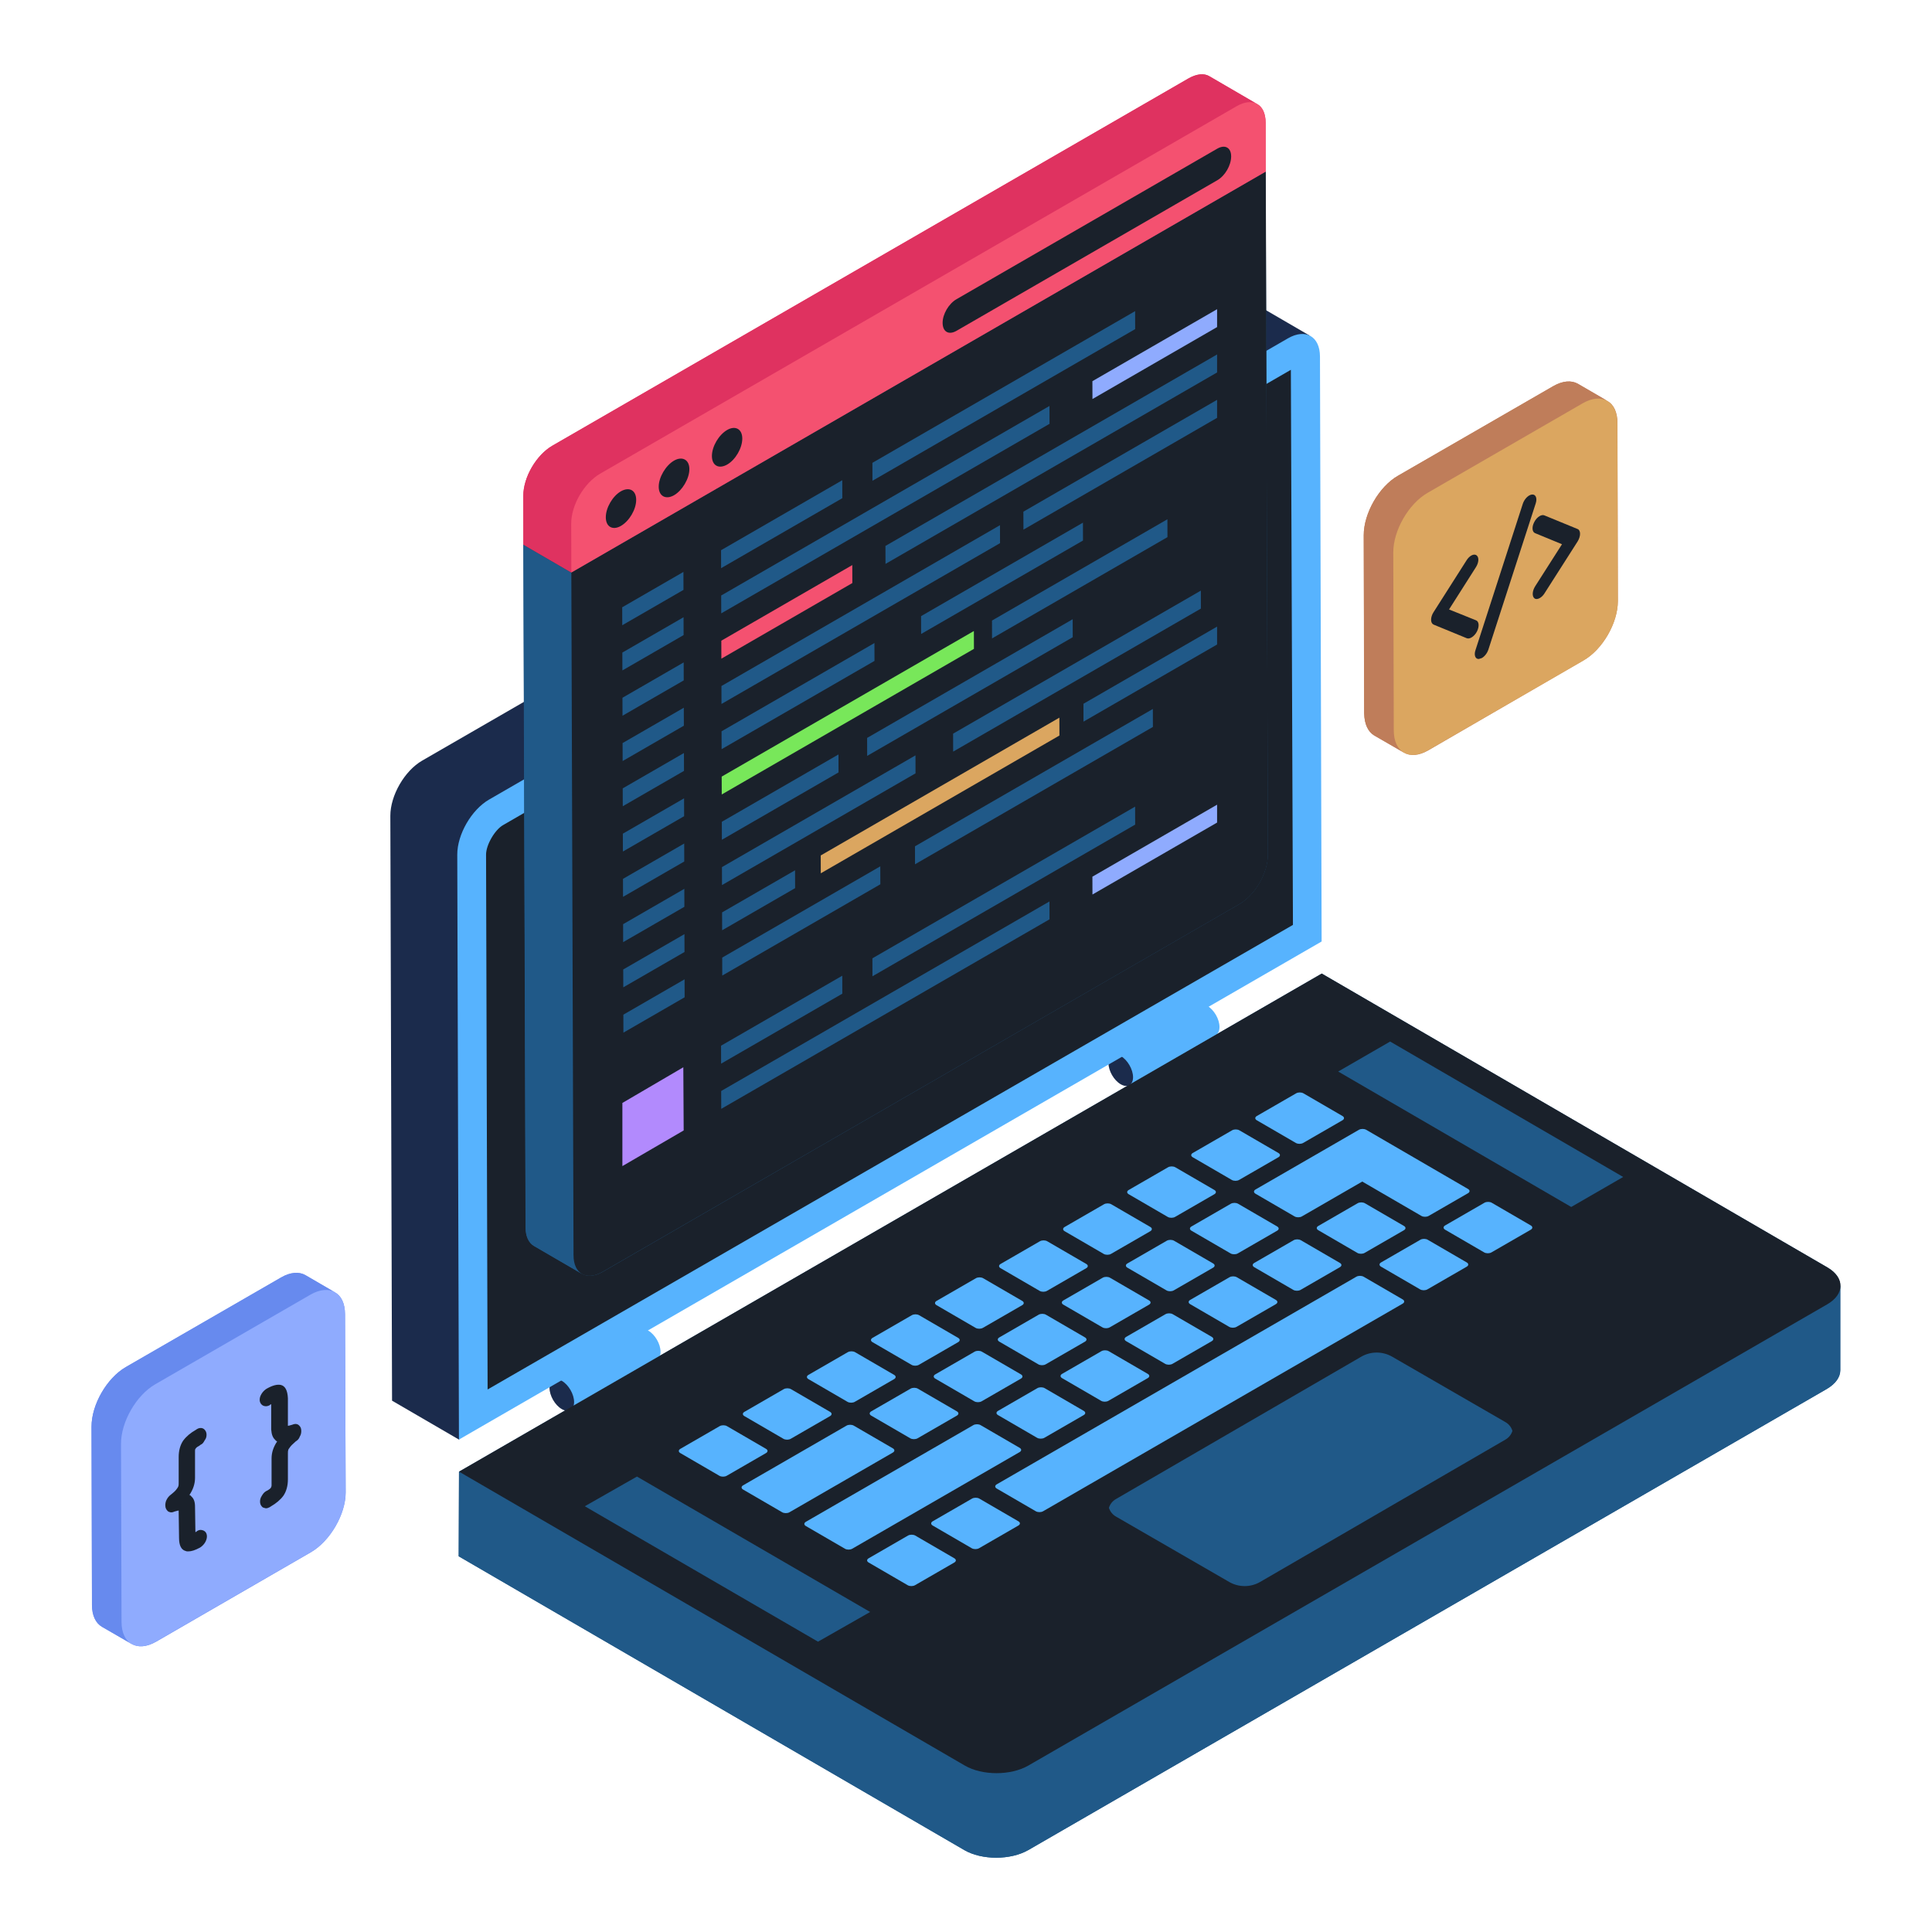 <svg width="148" height="148" viewBox="0 0 148 148" fill="none" xmlns="http://www.w3.org/2000/svg">
<path d="M139.99 97.092L101.252 74.58L35.165 112.736L35.179 112.744L35.161 112.746L35.138 119.219L73.875 141.727C75.215 142.503 77.403 142.503 78.767 141.727L139.941 106.401C140.623 106.001 140.976 105.483 140.976 104.966V98.55C141 98.023 140.681 97.494 139.99 97.092Z" fill="#205988"/>
<path d="M50.601 103.56C50.601 103.851 50.498 104.061 50.328 104.159L43.705 108.008C43.875 107.909 43.088 107.863 43.088 107.568C43.092 106.968 43.233 106.62 42.714 106.32C42.455 106.168 42.541 105.614 42.371 105.712L48.994 101.864C49.164 101.765 49.402 101.778 49.661 101.931C50.18 102.23 50.605 102.96 50.601 103.56Z" fill="#57B3FE"/>
<path d="M43.039 105.779C43.559 106.079 43.98 106.809 43.979 107.407C43.977 108.001 43.553 108.243 43.033 107.942C42.513 107.642 42.094 106.914 42.096 106.32C42.097 105.722 42.519 105.479 43.039 105.779Z" fill="#1B2B4C"/>
<path d="M93.419 78.676C93.419 78.967 93.316 79.177 93.146 79.276L86.523 83.124C86.693 83.026 86.212 82.804 86.212 82.508C86.217 81.909 85.967 81.733 85.448 81.434C85.189 81.281 85.359 80.73 85.189 80.829L91.812 76.98C91.982 76.882 92.22 76.895 92.479 77.047C92.998 77.347 93.423 78.076 93.419 78.676Z" fill="#57B3FE"/>
<path d="M85.857 80.895C86.377 81.195 86.798 81.926 86.797 82.523C86.795 83.117 86.371 83.359 85.851 83.059C85.331 82.759 84.912 82.03 84.914 81.436C84.915 80.838 85.337 80.595 85.857 80.895Z" fill="#1B2B4C"/>
<path d="M100.404 25.753C99.963 25.492 100.87 26.601 100.188 27.003L35.161 110.28L30.033 107.298L29.902 62.491C29.902 60.936 30.986 59.05 32.34 58.267L93.531 22.941C94.213 22.55 94.835 22.51 95.277 22.771L100.404 25.753Z" fill="#1B2B4C"/>
<path d="M101.243 72.122L35.157 110.277L35.029 65.473C35.025 63.92 36.117 62.03 37.468 61.249L98.662 25.919C100.013 25.138 101.113 25.765 101.116 27.318L101.243 72.122Z" fill="#57B3FE"/>
<path d="M140.976 98.517V104.966C140.976 105.483 140.623 106.001 139.941 106.401L78.767 141.727C77.403 142.503 75.215 142.503 73.875 141.727L35.138 119.219L35.161 112.746C35.161 112.746 140.976 99.034 140.976 98.517Z" fill="#205988"/>
<path d="M35.165 112.735L73.903 135.247C75.246 136.028 77.429 136.028 78.781 135.247L139.967 99.921C141.325 99.137 141.332 97.872 139.99 97.092L101.252 74.58L35.165 112.735Z" fill="#1A212B"/>
<path d="M85.485 116.174L94.163 121.185C94.898 121.609 95.803 121.608 96.536 121.181L115.326 110.278C115.6 110.119 115.777 109.876 115.859 109.609C115.776 109.342 115.599 109.099 115.323 108.94L106.646 103.929C105.911 103.505 105.004 103.506 104.271 103.933L85.483 114.836C85.208 114.995 85.032 115.237 84.949 115.504C85.032 115.772 85.21 116.015 85.485 116.174Z" fill="#205988"/>
<path d="M86.266 102.413C86.111 102.503 86.11 102.647 86.264 102.737L89.258 104.477C89.412 104.566 89.662 104.566 89.817 104.476L92.83 102.737C92.985 102.647 92.985 102.503 92.832 102.413L89.838 100.674C89.684 100.584 89.434 100.584 89.28 100.673L86.266 102.413Z" fill="#57B3FE"/>
<path d="M66.542 119.372C66.387 119.461 66.386 119.606 66.54 119.695L69.534 121.435C69.688 121.524 69.938 121.524 70.092 121.435L73.106 119.695C73.26 119.606 73.261 119.461 73.107 119.372L70.114 117.632C69.96 117.542 69.71 117.543 69.555 117.632L66.542 119.372Z" fill="#57B3FE"/>
<path d="M71.448 116.539C71.294 116.628 71.293 116.773 71.447 116.862L74.44 118.602C74.594 118.691 74.844 118.692 74.999 118.602L78.012 116.863C78.167 116.773 78.168 116.628 78.014 116.539L75.02 114.799C74.867 114.71 74.617 114.71 74.462 114.799L71.448 116.539Z" fill="#57B3FE"/>
<path d="M76.355 113.706C76.201 113.795 76.2 113.94 76.353 114.029L79.347 115.769C79.501 115.858 79.751 115.859 79.906 115.769L107.452 99.865C107.607 99.776 107.607 99.631 107.454 99.542L104.46 97.802C104.306 97.713 104.056 97.713 103.902 97.802L76.355 113.706Z" fill="#57B3FE"/>
<path d="M81.36 105.246C81.205 105.335 81.204 105.48 81.358 105.57L84.352 107.309C84.505 107.399 84.755 107.399 84.91 107.309L87.924 105.569C88.078 105.48 88.079 105.335 87.925 105.246L84.932 103.506C84.778 103.417 84.528 103.417 84.373 103.506L81.36 105.246Z" fill="#57B3FE"/>
<path d="M76.454 108.079C76.298 108.168 76.297 108.313 76.452 108.402L79.445 110.142C79.599 110.231 79.849 110.231 80.004 110.142L83.017 108.402C83.172 108.313 83.173 108.168 83.019 108.079L80.025 106.339C79.871 106.25 79.621 106.25 79.467 106.339L76.454 108.079Z" fill="#57B3FE"/>
<path d="M71.645 105.285C71.49 105.374 71.49 105.519 71.643 105.608L74.637 107.348C74.791 107.437 75.041 107.437 75.195 107.348L78.209 105.608C78.364 105.519 78.364 105.374 78.211 105.285L75.217 103.545C75.063 103.456 74.814 103.456 74.659 103.545L71.645 105.285Z" fill="#57B3FE"/>
<path d="M66.739 108.117C66.584 108.207 66.583 108.351 66.737 108.441L69.731 110.18C69.884 110.27 70.134 110.27 70.289 110.181L73.303 108.441C73.457 108.351 73.458 108.207 73.304 108.117L70.311 106.378C70.157 106.288 69.907 106.288 69.752 106.378L66.739 108.117Z" fill="#57B3FE"/>
<path d="M52.117 110.989C51.962 111.078 51.961 111.223 52.115 111.312L55.109 113.052C55.263 113.141 55.512 113.141 55.667 113.052L58.68 111.312C58.835 111.223 58.836 111.078 58.682 110.989L55.689 109.249C55.535 109.159 55.285 109.16 55.13 109.249L52.117 110.989Z" fill="#57B3FE"/>
<path d="M56.925 113.783C56.771 113.873 56.77 114.017 56.924 114.106L59.917 115.846C60.071 115.935 60.321 115.936 60.476 115.846L68.395 111.274C68.551 111.184 68.551 111.04 68.397 110.95L65.404 109.211C65.25 109.121 65 109.121 64.845 109.211L56.925 113.783Z" fill="#57B3FE"/>
<path d="M61.733 116.577C61.579 116.667 61.578 116.811 61.732 116.901L64.726 118.64C64.879 118.73 65.129 118.73 65.284 118.64L78.111 111.235C78.265 111.145 78.266 111.001 78.112 110.912L75.119 109.172C74.965 109.082 74.715 109.082 74.56 109.172L61.733 116.577Z" fill="#57B3FE"/>
<path d="M57.023 108.156C56.868 108.245 56.868 108.39 57.022 108.479L60.015 110.219C60.169 110.309 60.419 110.309 60.573 110.219L63.587 108.479C63.742 108.39 63.743 108.245 63.589 108.156L60.595 106.416C60.441 106.327 60.191 106.327 60.036 106.416L57.023 108.156Z" fill="#57B3FE"/>
<path d="M61.93 105.323C61.775 105.412 61.775 105.557 61.929 105.646L64.922 107.386C65.076 107.476 65.326 107.476 65.48 107.386L68.494 105.646C68.649 105.557 68.65 105.412 68.496 105.323L65.502 103.583C65.348 103.494 65.098 103.494 64.944 103.583L61.93 105.323Z" fill="#57B3FE"/>
<path d="M66.836 102.49C66.682 102.58 66.681 102.724 66.835 102.814L69.829 104.553C69.982 104.643 70.232 104.643 70.387 104.553L73.4 102.814C73.555 102.724 73.556 102.58 73.402 102.49L70.409 100.751C70.254 100.661 70.005 100.661 69.85 100.75L66.836 102.49Z" fill="#57B3FE"/>
<path d="M76.552 102.452C76.397 102.541 76.396 102.686 76.55 102.775L79.543 104.515C79.697 104.604 79.947 104.605 80.102 104.515L83.116 102.775C83.27 102.686 83.271 102.541 83.117 102.452L80.123 100.712C79.97 100.623 79.72 100.623 79.565 100.712L76.552 102.452Z" fill="#57B3FE"/>
<path d="M71.743 99.657C71.588 99.747 71.587 99.891 71.742 99.981L74.735 101.721C74.889 101.81 75.138 101.81 75.294 101.72L78.307 99.981C78.462 99.891 78.462 99.747 78.309 99.657L75.315 97.918C75.161 97.828 74.911 97.828 74.757 97.918L71.743 99.657Z" fill="#57B3FE"/>
<path d="M96.08 96.748C95.925 96.837 95.924 96.981 96.078 97.071L99.072 98.811C99.226 98.9 99.475 98.9 99.63 98.811L102.643 97.071C102.798 96.982 102.799 96.837 102.645 96.748L99.652 95.008C99.498 94.918 99.248 94.918 99.093 95.008L96.08 96.748Z" fill="#57B3FE"/>
<path d="M91.173 99.58C91.019 99.669 91.017 99.814 91.171 99.904L94.165 101.644C94.319 101.733 94.569 101.733 94.724 101.643L97.737 99.904C97.891 99.814 97.893 99.67 97.739 99.58L94.745 97.841C94.591 97.751 94.341 97.751 94.186 97.841L91.173 99.58Z" fill="#57B3FE"/>
<path d="M86.463 91.159C86.308 91.248 86.308 91.393 86.462 91.482L89.455 93.222C89.609 93.311 89.859 93.311 90.013 93.222L93.027 91.482C93.181 91.393 93.183 91.248 93.029 91.159L90.035 89.419C89.881 89.33 89.631 89.33 89.476 89.419L86.463 91.159Z" fill="#57B3FE"/>
<path d="M91.272 93.953C91.117 94.043 91.116 94.187 91.27 94.277L94.264 96.016C94.417 96.106 94.667 96.106 94.822 96.017L97.835 94.277C97.99 94.188 97.991 94.043 97.837 93.953L94.843 92.213C94.69 92.124 94.44 92.124 94.285 92.214L91.272 93.953Z" fill="#57B3FE"/>
<path d="M81.557 93.992C81.402 94.081 81.401 94.226 81.555 94.315L84.548 96.055C84.702 96.144 84.952 96.144 85.107 96.055L88.12 94.315C88.275 94.226 88.276 94.081 88.122 93.992L85.129 92.252C84.975 92.162 84.725 92.163 84.57 92.252L81.557 93.992Z" fill="#57B3FE"/>
<path d="M86.365 96.786C86.211 96.875 86.209 97.02 86.363 97.109L89.357 98.849C89.51 98.939 89.761 98.939 89.916 98.849L92.929 97.11C93.084 97.02 93.084 96.875 92.931 96.786L89.937 95.046C89.783 94.957 89.533 94.957 89.379 95.046L86.365 96.786Z" fill="#57B3FE"/>
<path d="M76.65 96.825C76.495 96.914 76.494 97.059 76.648 97.148L79.642 98.888C79.795 98.977 80.045 98.977 80.2 98.888L83.213 97.148C83.368 97.059 83.369 96.914 83.215 96.825L80.221 95.085C80.067 94.996 79.818 94.996 79.663 95.085L76.65 96.825Z" fill="#57B3FE"/>
<path d="M81.459 99.619C81.303 99.709 81.302 99.853 81.456 99.942L84.45 101.682C84.604 101.772 84.854 101.772 85.009 101.682L88.022 99.943C88.177 99.853 88.177 99.708 88.023 99.619L85.03 97.879C84.876 97.79 84.626 97.79 84.472 97.879L81.459 99.619Z" fill="#57B3FE"/>
<path d="M105.795 96.709C105.64 96.799 105.639 96.943 105.793 97.032L108.787 98.772C108.94 98.862 109.19 98.862 109.345 98.772L112.358 97.033C112.513 96.943 112.514 96.798 112.36 96.709L109.366 94.969C109.213 94.88 108.963 94.88 108.808 94.97L105.795 96.709Z" fill="#57B3FE"/>
<path d="M96.276 85.493C96.122 85.582 96.121 85.727 96.275 85.817L99.269 87.556C99.422 87.646 99.672 87.646 99.827 87.556L102.84 85.817C102.995 85.727 102.996 85.582 102.842 85.493L99.848 83.754C99.694 83.664 99.445 83.664 99.29 83.754L96.276 85.493Z" fill="#57B3FE"/>
<path d="M91.369 88.326C91.215 88.415 91.214 88.56 91.368 88.65L94.362 90.389C94.515 90.479 94.765 90.479 94.92 90.389L97.933 88.65C98.088 88.56 98.089 88.415 97.935 88.326L94.942 86.587C94.787 86.497 94.538 86.497 94.383 86.587L91.369 88.326Z" fill="#57B3FE"/>
<path d="M96.178 91.121C96.023 91.21 96.023 91.355 96.176 91.444L99.17 93.184C99.324 93.273 99.574 93.273 99.728 93.184L104.355 90.513L108.885 93.145C109.039 93.234 109.289 93.234 109.443 93.145L112.457 91.405C112.612 91.316 112.612 91.171 112.459 91.082L104.657 86.548C104.503 86.459 104.253 86.459 104.098 86.548L96.178 91.121Z" fill="#57B3FE"/>
<path d="M100.986 93.915C100.831 94.004 100.831 94.149 100.985 94.238L103.978 95.978C104.132 96.067 104.382 96.067 104.536 95.978L107.55 94.238C107.705 94.149 107.706 94.004 107.552 93.915L104.558 92.175C104.404 92.085 104.154 92.085 103.999 92.175L100.986 93.915Z" fill="#57B3FE"/>
<path d="M110.702 93.876C110.547 93.966 110.546 94.11 110.7 94.2L113.693 95.939C113.847 96.029 114.097 96.029 114.252 95.939L117.266 94.2C117.42 94.11 117.421 93.965 117.267 93.876L114.273 92.136C114.12 92.047 113.87 92.047 113.715 92.136L110.702 93.876Z" fill="#57B3FE"/>
<path d="M124.343 90.161L120.363 92.459L102.511 82.084L106.491 79.787L124.343 90.161Z" fill="#205988"/>
<path d="M66.657 123.485L62.663 125.76L44.799 115.386L48.794 113.111L66.657 123.485Z" fill="#205988"/>
<path d="M99.045 70.852L37.353 106.44L37.234 65.472C37.234 64.715 37.911 63.559 38.549 63.2L98.886 28.329L99.045 70.852Z" fill="#1A212B"/>
<path d="M97.124 65.449C97.124 66.872 96.156 68.551 94.933 69.262L46.15 97.439C45.552 97.781 44.983 97.809 44.584 97.582L40.913 95.447C40.514 95.219 40.258 94.736 40.258 94.024L40.087 41.712L93.31 11.002L96.953 13.136L97.124 65.449Z" fill="#205988"/>
<path d="M43.935 96.163L43.767 43.856L40.1 41.725L40.268 94.032C40.27 94.736 40.516 95.226 40.911 95.456L44.578 97.587C44.183 97.357 43.937 96.868 43.935 96.163Z" fill="#205988"/>
<path d="M43.767 43.857L40.1 41.725L93.297 11.012L96.964 13.144L43.767 43.857Z" fill="#1A212B"/>
<path d="M96.964 13.144L97.132 65.45C97.136 66.875 96.164 68.557 94.946 69.261L46.157 97.429C44.939 98.132 43.939 97.588 43.935 96.163L43.767 43.857L96.964 13.144Z" fill="#1A212B"/>
<path d="M45.763 45.004L94.982 16.587L95.139 65.456C95.142 66.157 94.553 67.187 93.951 67.534L45.932 95.259L45.763 45.004Z" fill="#1A212B"/>
<path d="M96.953 9.408V13.136L43.759 43.846L40.087 41.712V37.983C40.087 36.56 41.083 34.852 42.307 34.141L91.062 5.992C91.688 5.651 92.257 5.594 92.656 5.85L96.213 7.928C96.242 7.928 96.27 7.928 96.27 7.956C96.697 8.156 96.953 8.668 96.953 9.408Z" fill="#DF3260"/>
<path d="M92.646 5.84C92.245 5.607 91.688 5.645 91.064 6.005L42.319 34.148C41.078 34.864 40.085 36.559 40.089 37.984L40.1 41.725L43.767 43.856L43.756 40.115C43.752 38.69 44.746 36.995 45.986 36.279L94.731 8.136C95.355 7.776 95.912 7.738 96.313 7.971L92.646 5.84Z" fill="#DF3260"/>
<path d="M94.731 8.137C95.971 7.42 96.949 7.978 96.953 9.403L96.964 13.143L43.767 43.856L43.757 40.116C43.753 38.691 44.746 36.995 45.986 36.279L94.731 8.137Z" fill="#F45170"/>
<path d="M47.556 37.641C48.199 37.27 48.732 37.549 48.734 38.287C48.736 39.025 48.206 39.917 47.564 40.288C46.944 40.646 46.41 40.367 46.408 39.629C46.406 38.891 46.936 37.999 47.556 37.641Z" fill="#1A212B"/>
<path d="M51.631 35.288C52.251 34.93 52.807 35.196 52.809 35.934C52.811 36.672 52.259 37.577 51.639 37.935C51.019 38.293 50.463 38.027 50.461 37.289C50.459 36.551 51.011 35.647 51.631 35.288Z" fill="#1A212B"/>
<path d="M55.706 32.936C56.326 32.578 56.86 32.856 56.862 33.594C56.864 34.332 56.334 35.224 55.714 35.582C55.072 35.953 54.538 35.675 54.536 34.937C54.534 34.199 55.064 33.307 55.706 32.936Z" fill="#1A212B"/>
<path d="M93.245 11.39C93.843 11.045 94.31 11.311 94.312 11.972C94.314 12.659 93.85 13.462 93.252 13.807L73.276 25.341C72.678 25.686 72.211 25.42 72.209 24.733C72.207 24.072 72.671 23.268 73.269 22.923L93.245 11.39Z" fill="#1A212B"/>
<path d="M52.383 54.215L52.387 55.591L47.697 58.299L47.693 56.922L52.383 54.215Z" fill="#205988"/>
<path d="M52.373 50.744L52.377 52.121L47.687 54.828L47.683 53.452L52.373 50.744Z" fill="#205988"/>
<path d="M52.364 47.282L52.367 48.65L47.678 51.358L47.674 49.99L52.364 47.282Z" fill="#205988"/>
<path d="M52.354 43.812L52.358 45.188L47.668 47.896L47.664 46.52L52.354 43.812Z" fill="#205988"/>
<path d="M93.235 48.001L82.997 53.912L83.001 55.28L93.235 49.371V48.001Z" fill="#205988"/>
<path d="M88.314 54.31L88.318 55.686L70.095 66.207L70.091 64.831L88.314 54.31Z" fill="#205988"/>
<path d="M91.99 45.244L91.994 46.62L73.016 57.577L73.012 56.201L91.99 45.244Z" fill="#205988"/>
<path d="M89.429 39.778L89.433 41.147L75.995 48.905L75.991 47.537L89.429 39.778Z" fill="#205988"/>
<path d="M93.235 30.629L78.396 39.196L78.4 40.573L93.235 32.008V30.629Z" fill="#205988"/>
<path d="M81.153 54.976L81.157 56.345L62.876 66.899L62.872 65.531L81.153 54.976Z" fill="#DBA660"/>
<path d="M93.235 23.685L83.683 29.2L83.687 30.568L93.235 25.055V23.685Z" fill="#8FABFE"/>
<path d="M82.172 47.436L82.176 48.813L66.429 57.904L66.425 56.528L82.172 47.436Z" fill="#205988"/>
<path d="M82.958 40.038L82.962 41.407L70.562 48.566L70.558 47.198L82.958 40.038Z" fill="#205988"/>
<path d="M67.434 66.365L67.438 67.741L55.328 74.733L55.325 73.356L67.434 66.365Z" fill="#205988"/>
<path d="M70.13 57.865L70.134 59.241L55.309 67.8L55.305 66.424L70.13 57.865Z" fill="#205988"/>
<path d="M93.235 27.153L67.83 41.82L67.834 43.197L93.235 28.531V27.153Z" fill="#205988"/>
<path d="M64.232 57.794L64.236 59.17L55.299 64.33L55.295 62.953L64.232 57.794Z" fill="#205988"/>
<path d="M74.604 48.338L74.608 49.706L55.289 60.86L55.285 59.491L74.604 48.338Z" fill="#78E75A"/>
<path d="M86.955 23.835L86.959 25.211L66.834 36.83L66.83 35.454L86.955 23.835Z" fill="#205988"/>
<path d="M76.603 40.232L76.607 41.608L55.269 53.927L55.266 52.551L76.603 40.232Z" fill="#205988"/>
<path d="M80.395 31.098L80.399 32.467L55.25 46.986L55.246 45.618L80.395 31.098Z" fill="#205988"/>
<path d="M66.986 49.26L66.99 50.628L55.279 57.389L55.275 56.021L66.986 49.26Z" fill="#205988"/>
<path d="M65.289 43.287L65.293 44.664L55.26 50.457L55.256 49.08L65.289 43.287Z" fill="#F45170"/>
<path d="M64.522 36.787L64.525 38.163L55.24 43.524L55.236 42.148L64.522 36.787Z" fill="#205988"/>
<path d="M52.393 57.685L52.397 59.053L47.707 61.761L47.703 60.393L52.393 57.685Z" fill="#205988"/>
<path d="M52.403 61.156L52.407 62.524L47.717 65.231L47.713 63.863L52.403 61.156Z" fill="#205988"/>
<path d="M52.413 64.618L52.417 65.994L47.727 68.702L47.723 67.325L52.413 64.618Z" fill="#205988"/>
<path d="M52.423 68.088L52.426 69.465L47.736 72.172L47.733 70.796L52.423 68.088Z" fill="#205988"/>
<path d="M52.442 75.02L52.446 76.397L47.756 79.105L47.752 77.728L52.442 75.02Z" fill="#205988"/>
<path d="M52.432 71.558L52.436 72.927L47.746 75.634L47.742 74.266L52.432 71.558Z" fill="#205988"/>
<path d="M60.905 66.667L60.909 68.035L55.319 71.263L55.315 69.894L60.905 66.667Z" fill="#205988"/>
<path d="M52.373 86.597L47.677 89.329V84.491L52.345 81.758L52.373 86.597Z" fill="#B28AFD"/>
<path d="M93.235 61.642L83.683 67.157L83.687 68.525L93.235 63.012V61.642Z" fill="#8FABFE"/>
<path d="M86.955 61.792L86.959 63.168L66.834 74.787L66.83 73.411L86.955 61.792Z" fill="#205988"/>
<path d="M80.395 69.055L80.398 70.424L55.25 84.943L55.246 83.575L80.395 69.055Z" fill="#205988"/>
<path d="M64.522 74.744L64.525 76.12L55.24 81.481L55.236 80.105L64.522 74.744Z" fill="#205988"/>
<path d="M123.935 46.038C123.935 47.717 122.768 49.766 121.288 50.592L109.419 57.479C108.679 57.906 108.025 57.935 107.541 57.65C107.484 57.622 107.427 57.593 107.399 57.565L105.264 56.341C104.809 56.056 104.524 55.487 104.496 54.633L104.467 41C104.467 39.321 105.634 37.272 107.086 36.446L118.982 29.587C119.722 29.16 120.377 29.132 120.861 29.388L122.967 30.612C123.024 30.669 123.081 30.697 123.138 30.726C123.622 30.982 123.906 31.579 123.906 32.405L123.935 46.038Z" fill="#BF7D5A"/>
<path d="M107.537 57.653C107.065 57.378 106.773 56.792 106.77 55.958L106.732 42.321C106.727 40.642 107.898 38.599 109.359 37.755L121.24 30.895C121.976 30.471 122.643 30.432 123.125 30.712L120.863 29.398C120.381 29.118 119.714 29.157 118.979 29.581L107.098 36.441C105.636 37.285 104.466 39.328 104.47 41.007L104.509 54.644C104.511 55.478 104.803 56.064 105.276 56.338L107.537 57.653Z" fill="#BF7D5A"/>
<path d="M121.24 30.895C122.702 30.052 123.894 30.731 123.898 32.41L123.937 46.047C123.942 47.726 122.757 49.762 121.296 50.606L109.415 57.465C107.953 58.309 106.775 57.638 106.77 55.958L106.732 42.321C106.727 40.642 107.898 38.599 109.359 37.755L121.24 30.895Z" fill="#DBA660"/>
<path d="M112.703 42.559C112.855 42.471 113.006 42.458 113.114 42.544C113.311 42.69 113.292 43.096 113.057 43.457L111.003 46.687L113.079 47.522C113.305 47.617 113.335 47.994 113.14 48.378C113.032 48.587 112.876 48.745 112.719 48.836C112.601 48.904 112.473 48.932 112.365 48.893L109.817 47.846C109.699 47.79 109.629 47.661 109.629 47.48C109.628 47.289 109.697 47.08 109.814 46.899L112.348 42.918C112.45 42.756 112.577 42.632 112.703 42.559Z" fill="#1A212B"/>
<path d="M117.144 37.956C117.221 37.911 117.3 37.884 117.375 37.881C117.651 37.869 117.769 38.173 117.643 38.562L114.018 49.757C113.921 50.05 113.725 50.288 113.519 50.407L113.293 50.48C113.018 50.504 112.899 50.188 113.026 49.81L116.65 38.605C116.742 38.322 116.938 38.074 117.144 37.956Z" fill="#1A212B"/>
<path d="M117.943 39.534C118.072 39.459 118.201 39.436 118.304 39.48L120.852 40.526C120.97 40.571 121.039 40.701 121.04 40.892C121.04 41.073 120.972 41.282 120.855 41.474L118.311 45.461C118.213 45.619 118.086 45.737 117.958 45.811C117.801 45.902 117.654 45.919 117.545 45.835C117.348 45.678 117.377 45.266 117.602 44.91L119.656 41.691L117.59 40.84C117.364 40.745 117.333 40.367 117.529 39.995C117.635 39.785 117.789 39.623 117.943 39.534Z" fill="#1A212B"/>
<path d="M10.089 125.929C10.032 125.901 9.975 125.872 9.946 125.844C9.889 125.815 9.832 125.759 9.776 125.673C9.861 125.787 9.975 125.872 10.089 125.929Z" fill="#678AEE"/>
<path d="M26.482 114.317C26.482 115.996 25.287 118.045 23.835 118.899L11.967 125.759C11.227 126.185 10.572 126.214 10.089 125.929C9.975 125.872 9.861 125.787 9.776 125.673C9.832 125.759 9.889 125.815 9.946 125.844L7.812 124.62C7.328 124.336 7.043 123.766 7.043 122.941L7.015 109.279C7.015 107.6 8.182 105.579 9.633 104.726L21.53 97.866C22.242 97.439 22.925 97.411 23.409 97.695L25.458 98.891L25.657 99.005C26.141 99.261 26.426 99.83 26.426 100.684L26.482 114.317Z" fill="#678AEE"/>
<path d="M10.089 125.929C10.032 125.901 9.975 125.872 9.946 125.844C9.889 125.815 9.832 125.759 9.776 125.673C9.861 125.787 9.975 125.872 10.089 125.929Z" fill="#678AEE"/>
<path d="M10.075 125.936C9.603 125.661 9.311 125.076 9.309 124.242L9.27 110.605C9.265 108.926 10.436 106.882 11.897 106.039L23.779 99.179C24.514 98.754 25.181 98.715 25.663 98.996L23.402 97.681C22.92 97.401 22.253 97.44 21.517 97.865L9.636 104.724C8.175 105.568 7.004 107.612 7.009 109.291L7.047 122.928C7.05 123.762 7.342 124.347 7.814 124.622L10.075 125.936Z" fill="#678AEE"/>
<path d="M23.779 99.179C25.24 98.335 26.432 99.015 26.436 100.694L26.475 114.331C26.48 116.01 25.296 118.045 23.834 118.889L11.953 125.749C10.492 126.592 9.313 125.921 9.309 124.242L9.27 110.605C9.265 108.926 10.436 106.882 11.897 106.039L23.779 99.179Z" fill="#8FABFE"/>
<path d="M23.08 109.622C23.08 109.764 23.052 109.907 22.966 110.049C22.909 110.22 22.795 110.334 22.653 110.419C22.425 110.618 22.283 110.761 22.226 110.846C22.112 110.988 22.084 111.045 22.084 111.074C22.055 111.159 22.055 111.244 22.055 111.358V113.322C22.055 113.806 21.942 114.233 21.714 114.574C21.486 114.888 21.145 115.172 20.746 115.4L20.661 115.457C20.547 115.514 20.462 115.542 20.376 115.542C20.291 115.542 20.206 115.485 20.148 115.485C20.063 115.428 19.921 115.286 19.921 115.03C19.921 114.888 19.949 114.745 20.063 114.574C20.148 114.432 20.234 114.318 20.376 114.233L20.49 114.176C20.689 114.062 20.746 113.977 20.746 113.977C20.775 113.92 20.803 113.863 20.803 113.806V111.728C20.803 111.273 20.945 110.846 21.23 110.419C21.173 110.391 21.116 110.362 21.088 110.305C20.889 110.134 20.803 109.878 20.775 109.508V107.573C20.775 107.573 20.775 107.573 20.746 107.573L20.632 107.658C20.405 107.772 20.206 107.715 20.12 107.658C20.063 107.63 19.892 107.488 19.892 107.231C19.892 107.061 19.949 106.918 20.035 106.776C20.12 106.634 20.234 106.52 20.348 106.434L20.433 106.377C20.889 106.121 21.23 106.036 21.515 106.093C21.856 106.178 22.027 106.52 22.055 107.117V109.224C22.112 109.224 22.198 109.195 22.397 109.138C22.653 109.025 22.824 109.11 22.881 109.167C23.023 109.281 23.08 109.423 23.08 109.622Z" fill="#1A212B"/>
<path d="M15.851 117.705C15.851 117.848 15.794 118.018 15.709 118.161C15.623 118.303 15.509 118.417 15.396 118.502L15.31 118.559C14.94 118.758 14.655 118.844 14.428 118.844C14.342 118.844 14.285 118.844 14.229 118.815C13.887 118.73 13.716 118.388 13.716 117.819L13.688 115.855V115.713C13.631 115.713 13.545 115.741 13.346 115.798C13.119 115.912 12.948 115.827 12.862 115.77C12.749 115.656 12.663 115.542 12.663 115.314C12.663 115.172 12.692 115.001 12.777 114.859C12.834 114.745 12.948 114.603 13.062 114.518C13.318 114.318 13.46 114.176 13.517 114.091C13.631 113.948 13.659 113.863 13.659 113.863C13.688 113.778 13.688 113.692 13.688 113.578V111.615C13.688 111.131 13.802 110.704 14.029 110.362C14.285 110.021 14.598 109.764 14.997 109.537L15.082 109.48C15.31 109.338 15.509 109.395 15.595 109.451C15.68 109.508 15.822 109.651 15.822 109.907C15.822 110.049 15.794 110.191 15.68 110.334C15.595 110.504 15.509 110.618 15.367 110.675L15.253 110.761C15.025 110.874 14.997 110.96 14.997 110.96C14.94 111.017 14.94 111.074 14.94 111.131V113.208C14.94 113.664 14.798 114.091 14.513 114.518C14.57 114.546 14.627 114.574 14.655 114.631C14.855 114.802 14.94 115.058 14.94 115.428L14.969 117.364H14.997L15.111 117.278C15.338 117.136 15.509 117.222 15.595 117.25C15.709 117.307 15.851 117.421 15.851 117.705Z" fill="#1A212B"/>
</svg>
